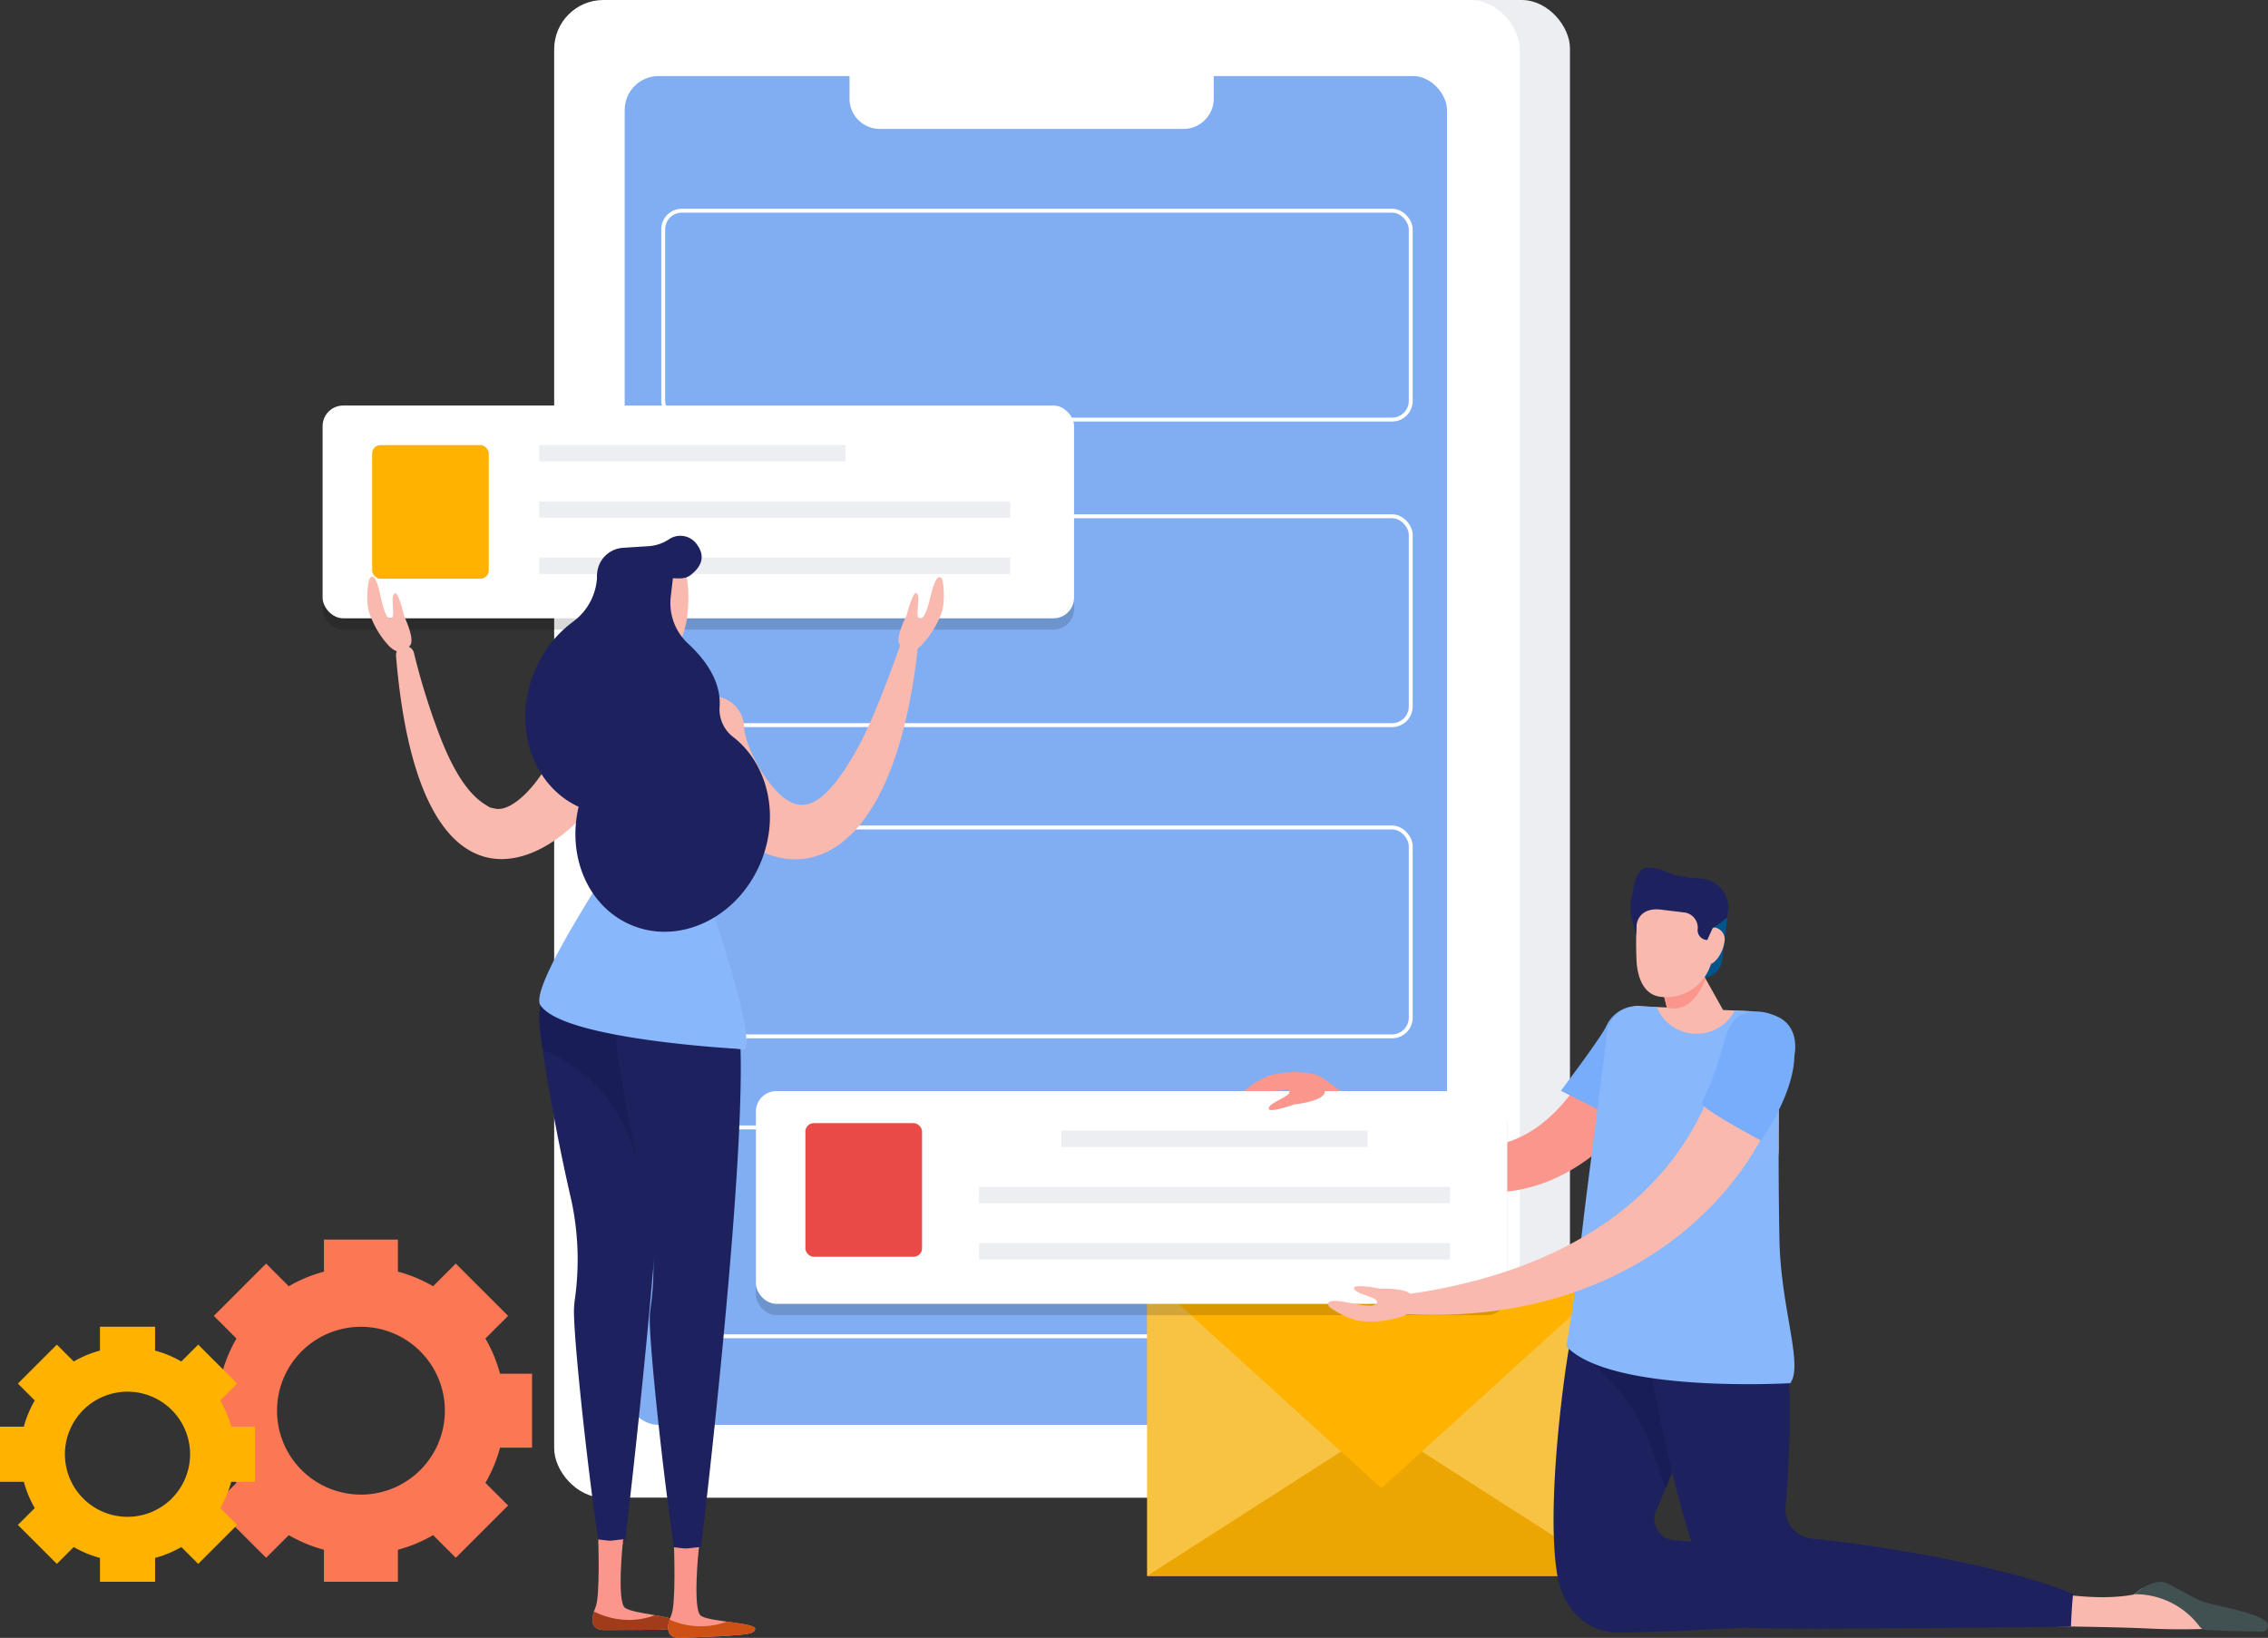 <svg xmlns="http://www.w3.org/2000/svg" width="478.346" height="345.534" viewBox="0 0 478.346 345.534">
  <rect x="0" y="0" width="478.346" height="345.534" fill="#333333" stroke="none"/>
  <g id="Group_428" data-name="Group 428" transform="translate(-97.541 -146.567)">
    <g id="Group_427" data-name="Group 427" transform="translate(97.541 146.567)">
      <g id="Group_426" data-name="Group 426">
        <rect id="Rectangle_164" data-name="Rectangle 164" width="197.552" height="315.942" rx="10.186" transform="translate(133.568)" fill="#eceef1"/>
        <rect id="Rectangle_165" data-name="Rectangle 165" width="203.653" height="315.942" rx="10.385" transform="translate(116.881)" fill="#fff"/>
        <rect id="Rectangle_166" data-name="Rectangle 166" width="173.438" height="284.557" rx="7.167" transform="translate(131.753 16.041)" fill="#81aef2"/>
        <path id="Rectangle_167" data-name="Rectangle 167" d="M0,0H76.817a0,0,0,0,1,0,0V8.954a6.39,6.39,0,0,1-6.39,6.39H6.39A6.39,6.39,0,0,1,0,8.954V0A0,0,0,0,1,0,0Z" transform="translate(179.174 11.857)" fill="#fff"/>
        <path id="Path_1423" data-name="Path 1423" d="M197.447,371.577v-15.6h-6.754a30.149,30.149,0,0,0-3.081-7.423l4.781-4.781-11.03-11.031-4.782,4.782a30.108,30.108,0,0,0-7.422-3.081v-6.756h-15.6v6.756a30.163,30.163,0,0,0-7.421,3.081l-4.782-4.782-11.03,11.031,4.781,4.781a30.151,30.151,0,0,0-3.081,7.423h-6.754v15.6h6.754A30.164,30.164,0,0,0,135.107,379l-4.781,4.781,11.03,11.031,4.782-4.781a30.157,30.157,0,0,0,7.421,3.08v6.756h15.6V393.11a30.157,30.157,0,0,0,7.422-3.08l4.782,4.781,11.03-11.031L187.612,379a30.163,30.163,0,0,0,3.081-7.422Zm-36.088,9.9a17.7,17.7,0,1,1,17.7-17.7A17.7,17.7,0,0,1,161.359,381.482Z" transform="translate(-85.232 -66.173)" fill="#fc7754"/>
        <path id="Path_1424" data-name="Path 1424" d="M151.334,373.13V361.5H146.3a22.436,22.436,0,0,0-2.3-5.531l3.563-3.563-8.221-8.221-3.563,3.563a22.492,22.492,0,0,0-5.531-2.3v-5.033H118.624v5.033a22.492,22.492,0,0,0-5.531,2.3l-3.563-3.563-8.221,8.221,3.563,3.563a22.436,22.436,0,0,0-2.3,5.531H97.541V373.13h5.035a22.435,22.435,0,0,0,2.3,5.531l-3.563,3.563,8.221,8.221,3.563-3.563a22.491,22.491,0,0,0,5.531,2.3v5.035H130.25v-5.035a22.437,22.437,0,0,0,5.531-2.3l3.563,3.563,8.221-8.221L144,378.662a22.436,22.436,0,0,0,2.3-5.531Zm-26.9,7.383a13.2,13.2,0,1,1,13.2-13.2A13.2,13.2,0,0,1,124.437,380.513Z" transform="translate(-97.541 -60.521)" fill="#ffb300"/>
        <g id="Rectangle_168" data-name="Rectangle 168" transform="translate(139.464 237.425)" fill="none" stroke="#fff" stroke-miterlimit="10" stroke-width="0.827">
          <path d="M4.34,0H154.147a4.341,4.341,0,0,1,4.341,4.341V40.547a4.34,4.34,0,0,1-4.34,4.34H4.34A4.34,4.34,0,0,1,0,40.547V4.34A4.34,4.34,0,0,1,4.34,0Z" stroke="none"/>
          <rect x="0.413" y="0.413" width="157.661" height="44.061" rx="3.927" fill="none"/>
        </g>
        <g id="Group_421" data-name="Group 421" transform="translate(241.924 269.054)">
          <rect id="Rectangle_169" data-name="Rectangle 169" width="98.885" height="63.413" fill="#f8c242"/>
          <path id="Path_1426" data-name="Path 1426" d="M314.536,354.869l-49.442,31.706h98.885Z" transform="translate(-265.094 -323.162)" fill="#eba604"/>
          <path id="Path_1427" data-name="Path 1427" d="M363.979,332.909H265.094l49.442,44.9Z" transform="translate(-265.094 -332.909)" fill="#ffb300"/>
        </g>
        <path id="Path_1428" data-name="Path 1428" d="M289.428,312.084a2.045,2.045,0,0,1,2.8-2.967c21.724,16.606,40.934,21.8,55.027-2.088a50.074,50.074,0,0,0,3.885-8.09,7.155,7.155,0,1,1,13.526,4.586C356.2,324.236,327.031,353.031,289.428,312.084Z" transform="translate(-12.614 -81.279)" fill="#fa968c"/>
        <rect id="Rectangle_170" data-name="Rectangle 170" width="158.487" height="44.888" rx="4.34" transform="translate(68.041 87.939)" opacity="0.15"/>
        <rect id="Rectangle_171" data-name="Rectangle 171" width="158.487" height="44.888" rx="4.34" transform="translate(68.041 85.551)" fill="#fff"/>
        <g id="Rectangle_172" data-name="Rectangle 172" transform="translate(139.464 44.039)" fill="none" stroke="#fff" stroke-miterlimit="10" stroke-width="0.827">
          <path d="M4.34,0H154.147a4.341,4.341,0,0,1,4.341,4.341V40.547a4.34,4.34,0,0,1-4.34,4.34H4.34A4.34,4.34,0,0,1,0,40.547V4.34A4.34,4.34,0,0,1,4.34,0Z" stroke="none"/>
          <rect x="0.413" y="0.413" width="157.661" height="44.061" rx="3.927" fill="none"/>
        </g>
        <g id="Rectangle_173" data-name="Rectangle 173" transform="translate(139.464 108.501)" fill="none" stroke="#fff" stroke-miterlimit="10" stroke-width="0.827">
          <path d="M4.34,0H154.147a4.341,4.341,0,0,1,4.341,4.341V40.547a4.34,4.34,0,0,1-4.34,4.34H4.34A4.34,4.34,0,0,1,0,40.547V4.34A4.34,4.34,0,0,1,4.34,0Z" stroke="none"/>
          <rect x="0.413" y="0.413" width="157.661" height="44.061" rx="3.927" fill="none"/>
        </g>
        <g id="Rectangle_174" data-name="Rectangle 174" transform="translate(139.464 174.157)" fill="none" stroke="#fff" stroke-miterlimit="10" stroke-width="0.827">
          <rect width="158.487" height="44.888" rx="4.34" stroke="none"/>
          <rect x="0.413" y="0.413" width="157.661" height="44.061" rx="3.927" fill="none"/>
        </g>
        <rect id="Rectangle_175" data-name="Rectangle 175" width="24.596" height="28.192" rx="1.76" transform="translate(78.486 93.899)" fill="#ffb300"/>
        <rect id="Rectangle_176" data-name="Rectangle 176" width="64.578" height="3.45" transform="translate(113.738 93.899)" fill="#eceef1"/>
        <rect id="Rectangle_177" data-name="Rectangle 177" width="99.342" height="3.45" transform="translate(113.738 105.766)" fill="#eceef1"/>
        <rect id="Rectangle_178" data-name="Rectangle 178" width="99.342" height="3.45" transform="translate(113.738 117.632)" fill="#eceef1"/>
        <rect id="Rectangle_179" data-name="Rectangle 179" width="158.487" height="44.888" rx="4.34" transform="translate(159.422 232.562)" opacity="0.15"/>
        <rect id="Rectangle_180" data-name="Rectangle 180" width="158.487" height="44.888" rx="4.34" transform="translate(159.422 230.175)" fill="#fff"/>
        <rect id="Rectangle_181" data-name="Rectangle 181" width="24.596" height="28.192" rx="1.76" transform="translate(169.866 236.942)" fill="#e94a47"/>
        <rect id="Rectangle_182" data-name="Rectangle 182" width="64.578" height="3.45" transform="translate(223.869 238.523)" fill="#eceef1"/>
        <rect id="Rectangle_183" data-name="Rectangle 183" width="99.342" height="3.45" transform="translate(206.487 250.389)" fill="#eceef1"/>
        <rect id="Rectangle_184" data-name="Rectangle 184" width="99.342" height="3.45" transform="translate(206.487 262.255)" fill="#eceef1"/>
        <g id="Group_423" data-name="Group 423" transform="translate(77.466 113.042)">
          <path id="Path_1429" data-name="Path 1429" d="M181.817,342.238c.25,4.669,3.1,30.44,5.082,47.037,1,8.4,1.144,14.444,1.919,14.222,2-.575,8.242-55.022,7.866-62.052s-4.008-12.553-8.113-12.334S181.441,335.208,181.817,342.238Z" transform="translate(-137.614 -178.585)" fill="#fa968c"/>
          <path id="Path_1430" data-name="Path 1430" d="M194.462,410.183c-.718.036-4.877.54-5.644.7-2.491-16.674-5.443-44.6-5.182-49.5q.043-.793.139-1.558a59.619,59.619,0,0,0-.666-20.952c-3.618-15.617-6.421-32.561-6.724-37.188-.6-9.183,4.694-17.006,11.828-17.474s13.011,5.866,14.15,15C205.116,321.253,194.5,409.818,194.462,410.183Z" transform="translate(-140.032 -198.523)" fill="#1d225f"/>
          <path id="Path_1431" data-name="Path 1431" d="M201.381,339.467l.036.03c1.253-17.116,1.9-32.672.946-40.287-1.139-9.133-7.016-15.467-14.15-15s-12.43,8.291-11.828,17.474c.074,1.115.293,2.95.632,5.3,10.6,4.153,18.183,13.889,20.263,25.4A11.969,11.969,0,0,0,201.381,339.467Z" transform="translate(-140.032 -198.523)" fill="#181d57"/>
          <path id="Path_1432" data-name="Path 1432" d="M185.3,371.49s.426,11.988-.557,14.273-1.223,4.867,1.909,4.846c3.071-.022,10.442-.027,11.506-.061,1.972-.061,3.721-.289,3.68-1.6s-9.158-1.711-10.9-3.028-.458-13.8-.458-13.8Z" transform="translate(-136.591 -159.772)" fill="#fa968c"/>
          <path id="Path_1433" data-name="Path 1433" d="M197.281,382.813a16.156,16.156,0,0,1-5.505.989,16.394,16.394,0,0,1-7.38-1.785c-.638,2-.456,3.937,2.255,3.919,3.071-.022,10.442-.027,11.506-.061,1.972-.061,3.721-.289,3.682-1.6C201.82,383.649,199.681,383.227,197.281,382.813Z" transform="translate(-136.591 -155.099)" fill="#a03c19"/>
          <path id="Path_1434" data-name="Path 1434" d="M192.889,343.383c.25,4.668,3.1,30.44,5.082,47.035,1,8.4,1.144,14.446,1.919,14.224,2-.576,8.242-55.022,7.866-62.053s-4.008-12.552-8.113-12.334S192.513,336.352,192.889,343.383Z" transform="translate(-132.699 -178.078)" fill="#fa968c"/>
          <path id="Path_1435" data-name="Path 1435" d="M205.534,411.327c-.718.035-4.877.539-5.644.7-2.491-16.674-5.443-44.6-5.182-49.5.029-.528.075-1.048.139-1.556a59.62,59.62,0,0,0-.666-20.952c-3.618-15.617-6.421-32.562-6.724-37.188-.6-9.183,4.694-17.006,11.828-17.474s13.011,5.866,14.15,15C216.188,322.4,205.575,410.962,205.534,411.327Z" transform="translate(-135.117 -198.015)" fill="#1d225f"/>
          <path id="Path_1436" data-name="Path 1436" d="M196.383,372.633s.427,11.988-.556,14.273-1.351,4.983,1.909,4.846c3.068-.128,9.02-.328,10.078-.439,2.648-.28,5.709-.185,5.669-1.493s-9.719-1.434-11.461-2.752-.458-13.795-.458-13.795Z" transform="translate(-131.688 -159.264)" fill="#fa968c"/>
          <path id="Path_1437" data-name="Path 1437" d="M207.526,383.633a16.171,16.171,0,0,1-5.482.98,16.36,16.36,0,0,1-6.593-1.4c-.635,2-.505,3.959,2.284,3.841,3.068-.128,9.02-.328,10.078-.439,2.648-.28,5.709-.185,5.67-1.493C213.46,384.4,210.478,384.035,207.526,383.633Z" transform="translate(-131.687 -154.568)" fill="#cd5014"/>
          <path id="Path_1438" data-name="Path 1438" d="M197.451,250.485c-2.127,0-4.428-1.064-7.6-3.833a9.617,9.617,0,0,1-3.168-6.236v-10.36h15.95a29.5,29.5,0,0,1,.035,10.959C201.8,245.11,199.124,250.487,197.451,250.485Z" transform="translate(-135.439 -222.55)" fill="#fab9af"/>
          <path id="Path_1439" data-name="Path 1439" d="M155.391,243.026a1.92,1.92,0,0,1,3.774-.632l.006.026a145.572,145.572,0,0,0,5.624,17.954c4.662,11.857,8.74,13.552,10.312,14.6a7.087,7.087,0,0,0,1.19.284c4.527,1.041,12.429-8.831,13.806-16.477a23.7,23.7,0,0,1,.875-2.755,6.434,6.434,0,0,1,8.193-3.958C219.519,259.163,162.6,329.84,155.391,243.026Z" transform="translate(-149.332 -217.716)" fill="#fab9af"/>
          <path id="Path_1440" data-name="Path 1440" d="M179.271,313.275c5.83,6.691,39.486,9.483,39.486,9.483,2.483-2.883-9.091-35.789-9.091-35.789s5.576-23.75,5.326-32.325a6.538,6.538,0,0,0-6.541-6.347H187.094a6.313,6.313,0,0,0-6.3,5.793c-.56,6.791,8.309,32.136,8.309,32.136S174.232,307.492,179.271,313.275Z" transform="translate(-139.192 -214.454)" fill="#fab9af"/>
          <path id="Path_1441" data-name="Path 1441" d="M210.516,286.969s5.552-24.442,5.311-32.875a5.972,5.972,0,0,0-5.982-5.8h-3.166a8.509,8.509,0,0,1-15.467,0h-2.973c3.231,6.919,2.069,16.046-3.49,21.372,2.361,8.347,5.2,16.557,5.2,16.557s-15.7,23.711-13.409,27.227c4.84,7.437,43.065,9.306,43.065,9.306C222.09,319.131,210.516,286.969,210.516,286.969Z" transform="translate(-140.042 -214.454)" fill="#88b7fc"/>
          <g id="Group_422" data-name="Group 422" transform="translate(55.439 23.693)">
            <path id="Path_1442" data-name="Path 1442" d="M189.589,252.887l9.688-1.018-3.065-10.6-6.267.776Z" transform="translate(-189.589 -241.267)" fill="#fab9af"/>
          </g>
          <path id="Path_1443" data-name="Path 1443" d="M189.909,242.042l6.266-.775.956,3.309c-1.4,1.582-3.205,5-5.485,5a3.622,3.622,0,0,1-1.975-.58Z" transform="translate(-134.113 -217.574)" fill="#fa968c"/>
          <path id="Path_1444" data-name="Path 1444" d="M190.241,227.381l5.373-.342a8.792,8.792,0,0,0,4.261-1.419,4.269,4.269,0,0,1,5.651.68c1.519,1.808,2.286,4.307-1.109,6.886-1.688,1.281-4.346.15-6.027.822-.107,0-.2-.009-.312,0l-4.768.3a3.047,3.047,0,0,0-2.727,3.243,6.053,6.053,0,0,1-.709,2.315l-2.228-2.751-2.088-1.692a2.084,2.084,0,0,1-.77-1.487l-.022-.339A5.856,5.856,0,0,1,190.241,227.381Z" transform="translate(-136.295 -224.858)" fill="#1d225f"/>
          <path id="Path_1445" data-name="Path 1445" d="M230.485,238.985s-2.612,4.974-1.359,6.275,2.335,1.943,4.3.189a19.064,19.064,0,0,0,4.528-7.32c.712-2.226.329-6.46-.012-6.886-1.239-1.552-2.1,2.615-2.621,4.613s-1.3,4.2-2.192,3.682.387-4.272-.436-5.207S230.485,238.985,230.485,238.985Z" transform="translate(-116.751 -222.174)" fill="#fab9af"/>
          <path id="Path_1446" data-name="Path 1446" d="M158.947,239.116s2.475,5.043,1.187,6.31-2.387,1.878-4.3.072a19.065,19.065,0,0,1-4.326-7.443c-.651-2.244-.152-6.466.2-6.883,1.281-1.518,2.032,2.673,2.495,4.684s1.184,4.236,2.089,3.74-.271-4.281.578-5.192S158.947,239.116,158.947,239.116Z" transform="translate(-151.193 -222.199)" fill="#fab9af"/>
          <path id="Path_1447" data-name="Path 1447" d="M216.737,271.428c5.654,6.457,9.973,3.061,14.891-4.049,2.075-3.545,4.657-6.52,11.574-26l.009-.026a1.927,1.927,0,0,1,3.727.863c-6.8,59.311-38.993,49.98-48.6,23.408a20.57,20.57,0,0,1-1.376-6.939,6.695,6.695,0,0,1,13.386-.277C210.4,260.918,212.837,267.117,216.737,271.428Z" transform="translate(-130.878 -218.102)" fill="#fab9af"/>
          <path id="Path_1448" data-name="Path 1448" d="M217.98,264.719a7.351,7.351,0,0,1-2.719-6.349c.3-5.121-2.769-9.673-6.705-13.292a11.628,11.628,0,0,1-3.6-9.893l.546-4.759h-16.09a12.4,12.4,0,0,1-5.025,10.041A24.613,24.613,0,0,0,176,251.5c-4.389,11.32-.12,23.587,9.519,28.049-2.54,10.7,2.2,21.5,11.589,25.141,10.381,4.027,22.484-2.216,27.032-13.944C227.985,280.842,225.2,270.21,217.98,264.719Z" transform="translate(-140.946 -222.386)" fill="#1d225f"/>
        </g>
        <path id="Path_1449" data-name="Path 1449" d="M349.746,388.967a4.451,4.451,0,0,1-3.617-6.227c5.064-11.515,9.163-24.258,10.062-29.077,1.834-9.807-4.379-19.2-13.878-20.972s-12.582,5-14.416,14.8c-1.427,7.632-5.244,36.757-2.391,50.136-.01.15,2.2,10.881,12.969,10.881,7.276,0,70.032-2.268,70.125-7.912C408.672,396.148,369.774,391,349.746,388.967Z" transform="translate(3.188 -64.078)" fill="#1d225f"/>
        <path id="Path_1450" data-name="Path 1450" d="M347.153,377.93c4.1-10.07,7.255-20.113,8.031-24.267,1.834-9.807-4.379-19.2-13.878-20.972s-12.582,5-14.416,14.8c-.046.245-.1.517-.146.806C343.438,358.349,345.543,375.619,347.153,377.93Z" transform="translate(4.196 -64.078)" fill="#181d57"/>
        <path id="Path_1451" data-name="Path 1451" d="M429.879,383.749a36.539,36.539,0,0,0-12.153-5.071.778.778,0,0,0-.6.1,15.438,15.438,0,0,0-1.431,1.044.761.761,0,0,1-.361.166c-5.885,1.024-12.6.368-19.523-.813a.763.763,0,0,0-.768,1.174l3.974,5.959a.759.759,0,0,0,.625.341c2.193.026,12.846.163,19.144.461,5.043.238,9.427.193,13.07.023a.771.771,0,0,0,.51-1.314A17,17,0,0,0,429.879,383.749Z" transform="translate(34.455 -43.549)" fill="#fab9af"/>
        <path id="Path_1452" data-name="Path 1452" d="M422.5,381.327l-6.118-3.289c-2.67-1.376-6.557,1.8-7.121,2.278.136,0,.27-.022.406-.022a16.944,16.944,0,0,1,13.428,6.808,1.845,1.845,0,0,0,1.377.741c5.572.253,9.6.331,11.778.354a1.253,1.253,0,0,0,.78-2.247C433.781,383.615,424.6,382.6,422.5,381.327Z" transform="translate(40.821 -43.976)" fill="#415050"/>
        <path id="Path_1453" data-name="Path 1453" d="M372.94,388.365a6.2,6.2,0,0,1-5.588-6.753c1.25-13.519,1.022-28.352.175-33.378-1.66-9.839-10.731-16.509-20.259-14.9s-10.088,9.027-8.428,18.864c1.284,7.606,6.906,37.214,13.795,49.515.036.071.078.14.117.211,1.987,3.481,4.075,5.516,6.194,5.158l.014,0c1.728.686,68.585-.162,68.585-.162s.189-5.059.475-6.861C414.981,394.425,387.169,389.717,372.94,388.365Z" transform="translate(9.242 -63.773)" fill="#1d225f"/>
        <path id="Path_1454" data-name="Path 1454" d="M325.542,311.432c1.738-2.314,8.5-11.344,9.589-13.66l.055-.117c.088-.185.185-.367.29-.547a7.137,7.137,0,1,1,12.318,7.212,89.278,89.278,0,0,1-5.683,8.515c-1.372,1.8-2.823,3.537-4.314,5.248C336.8,316.913,325.529,311.45,325.542,311.432Z" transform="translate(3.662 -81.314)" fill="#78adfb"/>
        <path id="Path_1455" data-name="Path 1455" d="M354.437,331.166l4.449.872a8.434,8.434,0,0,0,10.052-8.273c0-8.77.1-16.749.186-22.078a6.962,6.962,0,0,0-6.653-7.068l-22.722-1.025a6.722,6.722,0,0,0-6.984,5.859c-.612,4.772-.9,12.006-1.489,19.914a8.421,8.421,0,0,0,6.7,8.9C343.436,329.358,348.984,330.1,354.437,331.166Z" transform="translate(6.197 -81.31)" fill="#fab9af"/>
        <path id="Path_1456" data-name="Path 1456" d="M341.722,293.586l3.691.167a9.063,9.063,0,0,0,16.456.742l3.37.152a6.36,6.36,0,0,1,6.085,6.456c-.147,8.984-.345,26.3-.022,41.979.293,14.192,5.085,26.29,2.268,30.028,0,0-37.88,2.245-47.246-7.807,1.828-9.368,2.922-21.433,4.524-33.876,1.6-12.383,3.216-25.018,4.132-32.179A6.494,6.494,0,0,1,341.722,293.586Z" transform="translate(4.009 -81.313)" fill="#88b7fc"/>
        <path id="Rectangle_185" data-name="Rectangle 185" d="M4.172,0H6.459a0,0,0,0,1,0,0V14.923a0,0,0,0,1,0,0H0a0,0,0,0,1,0,0V4.172A4.172,4.172,0,0,1,4.172,0Z" transform="matrix(-0.993, -0.12, 0.12, -0.993, 362.723, 206.719)" fill="#00558c"/>
        <g id="Group_424" data-name="Group 424" transform="translate(349.707 202.006)">
          <path id="Path_1457" data-name="Path 1457" d="M345.11,299.645l8.507-1.809-6.369-11.363-7.507,3.221,2,7.86A2.86,2.86,0,0,0,345.11,299.645Z" transform="translate(-339.742 -286.473)" fill="#fab9af"/>
        </g>
        <path id="Path_1458" data-name="Path 1458" d="M339.742,289.694l7.507-3.221,2.559,4.564c-1.174,2.47-2.6,5.209-5.433,6.031a5.11,5.11,0,0,1-2.781-.065Z" transform="translate(9.965 -84.467)" fill="#fa968c"/>
        <path id="Path_1459" data-name="Path 1459" d="M341.675,298.859h0A9.9,9.9,0,0,0,352.7,290.22l1.328-10.952-16.863-2.047a86.187,86.187,0,0,0-.51,14.47C337.052,296.133,338.907,298.524,341.675,298.859Z" transform="translate(8.529 -88.574)" fill="#fab9af"/>
        <rect id="Rectangle_186" data-name="Rectangle 186" width="3.193" height="1.448" transform="translate(362.773 196.442) rotate(-173.08)" fill="#00558c"/>
        <path id="Path_1460" data-name="Path 1460" d="M345.93,285.656c-.258,2.138.554,3.994,1.816,4.147s2.993-2.479,3.252-4.616a2.521,2.521,0,0,0-2.313-3.123C347.423,281.911,346.19,283.52,345.93,285.656Z" transform="translate(12.69 -86.428)" fill="#fab9af"/>
        <path id="Path_1461" data-name="Path 1461" d="M335.812,283.311a9.559,9.559,0,0,1,.267-4.228s.527-4.9,2.557-5.6c1.85-.635,4.693.812,6.539,1.457a34.663,34.663,0,0,0,5.692.689,6.237,6.237,0,0,1,5.443,6.942l-.162,1.327-3.114,2.239-1.115,2.476-.222-.026a2.063,2.063,0,0,1-1.811-2.163,3.248,3.248,0,0,0-2.7-3.615l-5.052-.612c-3.074-.374-4.873,1.083-5.152,3.383l-.079,1.965Z" transform="translate(8.166 -90.301)" fill="#1d225f"/>
        <path id="Path_1462" data-name="Path 1462" d="M384.947,302.755c-4.335,27.4-32.691,58.11-81.586,55.333a2.048,2.048,0,0,1-.153-4.075c33.105-4.447,61.09-20.7,67.628-53.289.946-4.71,4.838-6.793,8.478-6.063A7.135,7.135,0,0,1,384.947,302.755Z" transform="translate(-7.041 -80.895)" fill="#fab9af"/>
        <g id="Group_425" data-name="Group 425" transform="translate(358.924 213.398)">
          <path id="Path_1463" data-name="Path 1463" d="M346.138,313.679a73.407,73.407,0,0,0,4.376-11.755s.307-1.019.391-1.364a11.321,11.321,0,0,1,2.218-4.535s3.106-3.351,9.059-.537c4.755,2.25,3.514,7.931,3.514,7.931-.153.791.452,6.863-7.076,18.171C358.62,321.59,345.681,314.684,346.138,313.679Z" transform="translate(-346.126 -294.363)" fill="#78adfb"/>
        </g>
        <path id="Path_1464" data-name="Path 1464" d="M302.517,335.017s5.978-.263,6.663,1.535.814,3.13-1.764,4.226a20.321,20.321,0,0,1-9.108,1.044c-2.468-.323-6.375-2.613-6.63-3.133-.934-1.9,3.474-.842,5.634-.435s4.639.653,4.541-.443-4.293-1.562-4.82-2.779S302.517,335.017,302.517,335.017Z" transform="translate(-11.426 -63.155)" fill="#fab9af"/>
        <path id="Path_1465" data-name="Path 1465" d="M289.887,310.021s5.953-.6,6.373-2.476.357-3.216-2.353-3.929a20.291,20.291,0,0,0-9.163.276,17.1,17.1,0,0,0-5.462,3.321h6.089c2.5,0,3.408-.768,3.458.139.059,1.1-4.024,2.163-4.371,3.444S289.887,310.021,289.887,310.021Z" transform="translate(-16.871 -77.038)" fill="#fa968c"/>
      </g>
    </g>
  </g>
</svg>
